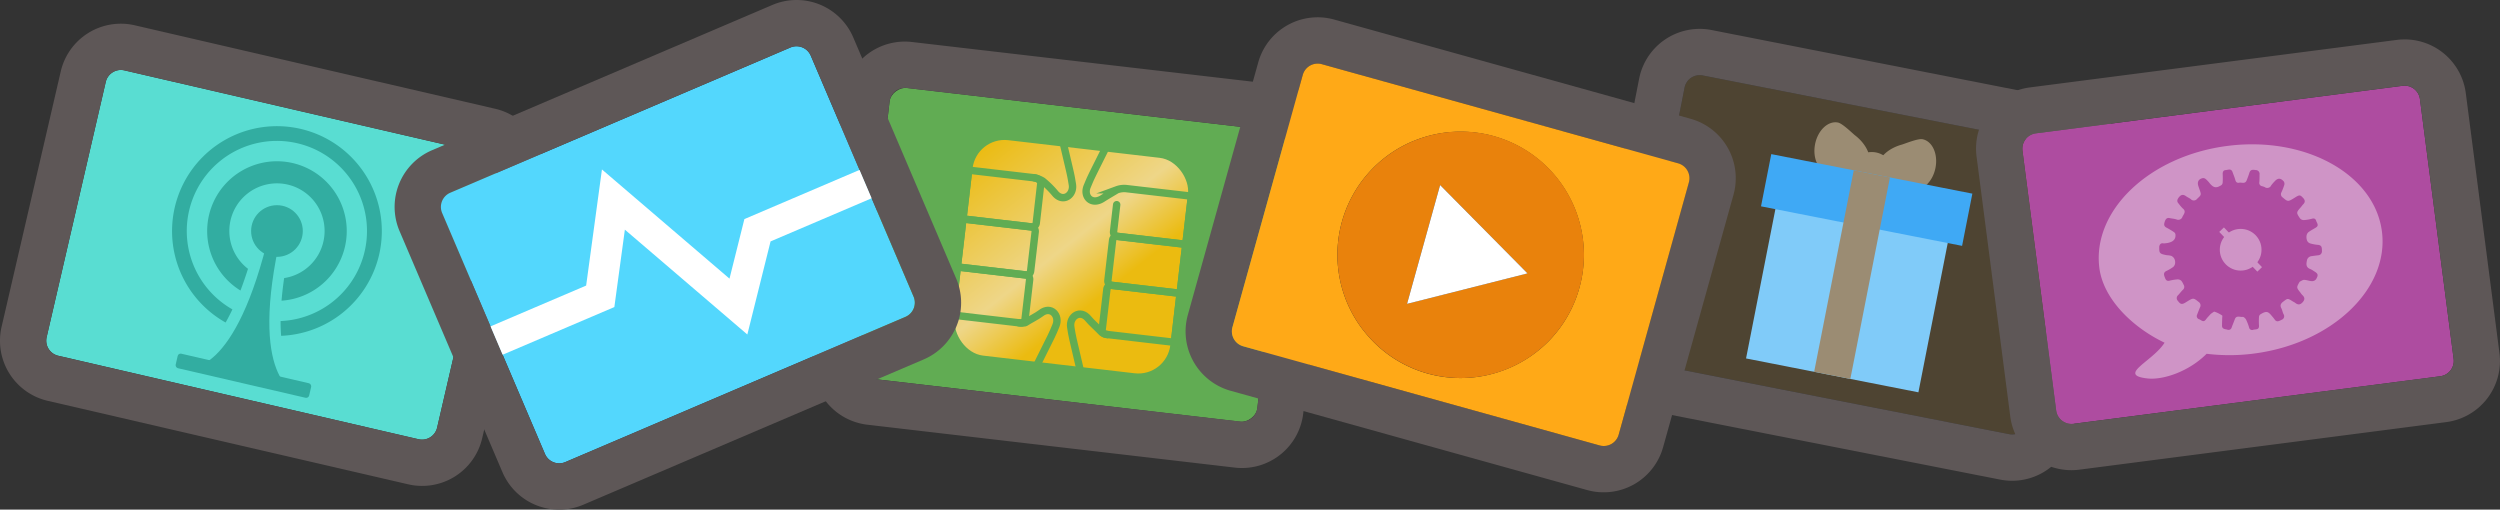 <svg id="36b5a61d-e209-4787-9926-4dc4c89354ad" data-name="Layer 1" xmlns="http://www.w3.org/2000/svg" xmlns:xlink="http://www.w3.org/1999/xlink" viewBox="0 0 1172.49 239"><rect x="0" y="0" width="1172.49" height="239" fill="#333333" stroke="none"/><defs><linearGradient id="1937e635-5f09-42b0-a1f5-3c656fdbc983" x1="411.63" y1="134.07" x2="506.95" y2="229.39" gradientTransform="translate(43.24 -61.36)" gradientUnits="userSpaceOnUse"><stop offset="0" stop-color="#ebbb10"/><stop offset="0.46" stop-color="#eed688"/><stop offset="0.67" stop-color="#ebbb10"/><stop offset="1" stop-color="#ebbb10"/></linearGradient></defs><title>AMPICONS</title><path d="M968.76,68.84,798.57,35.38a7.25,7.25,0,0,0-8.52,5.71L766.34,161.64a7.27,7.27,0,0,0,5.73,8.52l170.19,33.46a7.25,7.25,0,0,0,8.52-5.71L974.49,77.36A7.27,7.27,0,0,0,968.76,68.84Z" style="fill:#4e4432"/><path d="M973,47.56,802.75,14.09a28.94,28.94,0,0,0-34,22.81l-23.7,120.56a28.92,28.92,0,0,0,22.82,34l170.19,33.47a28.93,28.93,0,0,0,34-22.81L995.77,81.54A28.93,28.93,0,0,0,973,47.56ZM766.34,161.64,790.05,41.09a7.25,7.25,0,0,1,8.52-5.71L968.76,68.84a7.27,7.27,0,0,1,5.73,8.52L950.78,197.91a7.25,7.25,0,0,1-8.52,5.71L772.07,170.16A7.27,7.27,0,0,1,766.34,161.64Z" style="fill:#5e5757"/><path d="M870,63.47c-1-.74-5.8-5.55-8-6-4.64-.91-9.45,3.62-10.73,10.13s1.45,12.53,6.1,13.45a7.28,7.28,0,0,0,5.91-1.72c5,2.4,10.07,2.27,12.36-.73C878.56,74.86,876,68.08,870,63.47Z" style="fill:#9b8c73"/><path d="M901.63,65.29c-2.14-.42-8.44,2.19-9.61,2.51-7.32,2-12.25,7.3-11,11.87,1,3.65,5.62,5.69,11.17,5.37A7.25,7.25,0,0,0,897,88.86c4.65.92,9.45-3.62,10.73-10.13S906.28,66.2,901.63,65.29Z" style="fill:#9b8c73"/><circle cx="877.86" cy="81.6" r="10.3" style="fill:#9b8c73"/><rect x="826" y="94.89" width="82.38" height="81.99" transform="translate(42.51 -164.76) rotate(11.12)" style="fill:#80cbf9"/><rect x="827.4" y="81.37" width="96.11" height="24.96" transform="translate(34.55 -167.14) rotate(11.12)" style="fill:#3fa9f5"/><rect x="859.93" y="80.7" width="17.3" height="96.32" transform="translate(41.18 -165.16) rotate(11.12)" style="fill:#9b8c73"/><rect x="434.74" y="25.51" width="137.36" height="187.97" rx="7.26" ry="7.26" transform="translate(326.47 605.71) rotate(-83.35)" style="fill:#61ac53"/><path d="M600,39.77,427.73,19.7a28.93,28.93,0,0,0-32.1,25.39l-14.22,122a28.93,28.93,0,0,0,25.41,32.1L579.1,219.3a28.93,28.93,0,0,0,32.11-25.39l14.22-122A28.93,28.93,0,0,0,600,39.77ZM403,169.64l14.21-122a7.27,7.27,0,0,1,8.05-6.37L597.51,61.32a7.26,7.26,0,0,1,6.37,8l-14.22,122a7.26,7.26,0,0,1-8,6.37L409.33,177.68A7.25,7.25,0,0,1,403,169.64Z" style="fill:#5e5757"/><rect x="449.92" y="67.76" width="105.2" height="105.2" rx="16.83" ry="16.83" transform="translate(17.3 -57.34) rotate(6.65)" style="stroke:#61ac53;stroke-miterlimit:10;stroke-width:3.475px;fill:url(#1937e635-5f09-42b0-a1f5-3c656fdbc983)"/><path d="M485.11,83.41c2.09.24,3.17,1.63,3,2.75L486,104.61a2.05,2.05,0,0,1-2.27,1.8l-32.1-3.74,2.62-22.53" style="fill:none;stroke:#61ac53;stroke-linecap:round;stroke-linejoin:round;stroke-width:3.475px"/><path d="M450.2,104.58h32.31a2.05,2.05,0,0,1,2.05,2.05v18.57a2.05,2.05,0,0,1-2.05,2.05H450.2a0,0,0,0,1,0,0V104.58a0,0,0,0,1,0,0Z" transform="translate(16.55 -53.31) rotate(6.65)" style="fill:none;stroke:#61ac53;stroke-linejoin:round;stroke-width:3.475px"/><path d="M478.48,151.46l-1.1-.13-31-3.61L449,125.19l32.09,3.74a2.06,2.06,0,0,1,1.8,2.28l-2.14,18.45A2.07,2.07,0,0,1,478.48,151.46Z" style="fill:none;stroke:#61ac53;stroke-linejoin:round;stroke-width:3.475px"/><path d="M517.89,135.53h32.29a2.07,2.07,0,0,1,2.07,2.07v19a2.07,2.07,0,0,1-2.07,2.07H517.89a0,0,0,0,1,0,0V135.53a0,0,0,0,1,0,0Z" transform="translate(1049.52 355.14) rotate(-173.35)" style="fill:none;stroke:#61ac53;stroke-linejoin:round;stroke-width:3.475px"/><path d="M520.56,112.54h32.29a2.07,2.07,0,0,1,2.07,2.07v19a2.07,2.07,0,0,1-2.07,2.07H520.56a0,0,0,0,1,0,0V112.54A0,0,0,0,1,520.56,112.54Z" transform="translate(1057.52 309.63) rotate(-173.35)" style="fill:none;stroke:#61ac53;stroke-linejoin:round;stroke-width:3.475px"/><path d="M558.83,91.62l-2.68,23-32.07-3.74a2.08,2.08,0,0,1-1.82-2.3L523.72,96" style="fill:none;stroke:#61ac53;stroke-linecap:round;stroke-miterlimit:10;stroke-width:3.475px"/><path d="M506.58,173.44c-4-17.06-3.56-14.89-4.39-19.93s4.49-8.71,8.24-4c1.23,1.56,4.78,4.73,5.42,5.49,1.24,1.46,2.09,1.75,4.09,2" style="fill:none;stroke:#61ac53;stroke-linejoin:round;stroke-width:3.475px"/><path d="M486.38,171.09c7.83-15.68,6.89-13.67,8.85-18.39s-2.37-9.51-7.1-5.77c-1.55,1.23-6.06,3.53-6.83,4.15s-2.3.44-3.93.25" style="fill:none;stroke:#61ac53;stroke-linejoin:round;stroke-width:3.475px"/><path d="M498.55,66.59c4,17.07,3.56,14.89,4.39,19.93s-4.49,8.72-8.23,4A43.21,43.21,0,0,0,489,84.9a11.56,11.56,0,0,0-4.53-1.59L454.29,79.8" style="fill:none;stroke:#61ac53;stroke-miterlimit:10;stroke-width:3.475px"/><path d="M518.75,69c-7.82,15.68-6.88,13.67-8.85,18.38s2,9,7.1,5.77c1.74-1.12,5.32-3.23,6.84-4.14a9.85,9.85,0,0,1,4.76-.51L558.79,92" style="fill:none;stroke:#61ac53;stroke-miterlimit:10;stroke-width:3.475px"/><path d="M227.29,72.16,58.31,33a7.27,7.27,0,0,0-8.71,5.43L21.88,158.14a7.26,7.26,0,0,0,5.44,8.7L196.3,206a7.27,7.27,0,0,0,8.71-5.43L232.73,80.86A7.26,7.26,0,0,0,227.29,72.16Z" style="fill:#59ddd2"/><path d="M232.19,51l-169-39.14A28.93,28.93,0,0,0,28.48,33.55L.75,153.25A28.92,28.92,0,0,0,22.43,188l169,39.14a28.93,28.93,0,0,0,34.73-21.66l27.72-119.7A28.92,28.92,0,0,0,232.19,51ZM21.88,158.14,49.6,38.45A7.27,7.27,0,0,1,58.31,33l169,39.14a7.26,7.26,0,0,1,5.44,8.7L205,200.55A7.27,7.27,0,0,1,196.3,206l-169-39.14A7.26,7.26,0,0,1,21.88,158.14Z" style="fill:#5e5757"/><path d="M139.17,184.17l-50.95-11.8s22.27,5.15,38.37-64.36c1.76-7.59,1.2-.69,2.48.58,1,1,4.32-5.38,2.92.67C115.89,178.77,139.17,184.17,139.17,184.17Z" style="fill:#32ada1"/><path d="M177.81,119.45a49.19,49.19,0,1,0-72,31.81c1.11-1.95,2.17-4,3.19-6.16a42.26,42.26,0,1,1,22.59,5.47c0,2.38.08,4.69.26,6.93A49.21,49.21,0,0,0,177.81,119.45Z" style="fill:#32ada1"/><path d="M161.78,115.74a32.73,32.73,0,1,0-49,20.52c1.27-3.34,2.44-6.76,3.53-10.19a22.34,22.34,0,1,1,16.95,4.35c-.51,3.53-.93,7.08-1.22,10.6A32.76,32.76,0,0,0,161.78,115.74Z" style="fill:#32ada1"/><circle cx="129.89" cy="108.35" r="12.12" style="fill:#32ada1"/><rect x="82.04" y="172.73" width="64.26" height="6.99" rx="1.4" ry="1.4" transform="translate(42.7 -21.22) rotate(13.04)" style="fill:#32ada1"/><path d="M370.71,22.28,211.19,90.38a7.26,7.26,0,0,0-3.83,9.52l48.23,113a7.28,7.28,0,0,0,9.53,3.82l159.52-68.1a7.26,7.26,0,0,0,3.83-9.52l-48.23-113A7.28,7.28,0,0,0,370.71,22.28Z" style="fill:#53d7fd"/><path d="M362.2,2.34,202.67,70.43a28.92,28.92,0,0,0-15.26,38l48.23,113a28.93,28.93,0,0,0,38,15.25l159.53-68.09a28.93,28.93,0,0,0,15.26-38l-48.24-113A28.91,28.91,0,0,0,362.2,2.34ZM255.59,212.9l-48.23-113a7.26,7.26,0,0,1,3.83-9.52l159.52-68.1a7.28,7.28,0,0,1,9.53,3.82l48.23,113a7.26,7.26,0,0,1-3.83,9.52l-159.52,68.1A7.28,7.28,0,0,1,255.59,212.9Z" style="fill:#5e5757"/><polygon points="350.5 156.88 293.06 107.71 288.13 144.01 235.73 166.37 230.06 153.07 274.9 133.93 282.31 79.47 342.13 130.68 349.11 102.75 403.11 79.69 408.79 92.99 361.39 113.22 350.5 156.88" style="fill:#fff"/><path d="M792.85,55.7,625.75,9.18A28.93,28.93,0,0,0,590.1,29.3l-33,118.36a28.92,28.92,0,0,0,20.13,35.64l167.1,46.52A28.93,28.93,0,0,0,780,209.7L813,91.34A28.92,28.92,0,0,0,792.85,55.7ZM739.78,206,593.52,165.31l-10.42-2.9a7.26,7.26,0,0,1-5.05-8.93L611,35.11a7.25,7.25,0,0,1,8.94-5L630.35,33,776.62,73.69,787,76.59a7.25,7.25,0,0,1,5.05,8.93L759.14,203.89a7.26,7.26,0,0,1-8.94,5Z" style="fill:#5e5757"/><path d="M787,76.59l-10.41-2.9L630.35,33l-10.41-2.9a7.25,7.25,0,0,0-8.94,5l-33,118.37a7.26,7.26,0,0,0,5.05,8.93l10.42,2.9L739.78,206l10.42,2.9a7.26,7.26,0,0,0,8.94-5L792.08,85.52A7.25,7.25,0,0,0,787,76.59ZM726.32,160a58,58,0,0,1-21.46,13.76,57.55,57.55,0,0,1-64.79-18c-.66-.81-1.31-1.64-1.93-2.49a57.76,57.76,0,0,1,24.2-86.91c1-.41,1.94-.78,2.93-1.14A57.81,57.81,0,0,1,726.32,160Z" style="fill:#ffa917"/><path d="M741.32,106.12a57.72,57.72,0,0,0-76.05-40.91c-1,.36-2,.73-2.93,1.14a57.76,57.76,0,0,0-24.2,86.91c.62.85,1.27,1.68,1.93,2.49a57.8,57.8,0,0,0,101.25-49.63ZM659.9,142.51l15.51-55.72,41,41.43Z" style="fill:#e9820c"/><polygon points="659.9 142.51 716.41 128.22 675.41 86.79 659.9 142.51" style="fill:#fff"/><path d="M1126.81,40.24l-172,22.3a7.27,7.27,0,0,0-6.27,8.12l15.8,121.85a7.25,7.25,0,0,0,8.13,6.25l172-22.3a7.26,7.26,0,0,0,6.27-8.12l-15.8-121.85A7.25,7.25,0,0,0,1126.81,40.24Z" style="fill:#ae4ca0"/><path d="M1124,18.73,952,41a28.93,28.93,0,0,0-25,32.42l15.8,121.85a28.92,28.92,0,0,0,32.43,25l172-22.3a28.92,28.92,0,0,0,25-32.42L1156.45,43.7A28.92,28.92,0,0,0,1124,18.73ZM964.33,192.51,948.53,70.66a7.27,7.27,0,0,1,6.27-8.12l172-22.3a7.25,7.25,0,0,1,8.13,6.25l15.8,121.85a7.26,7.26,0,0,1-6.27,8.12l-172,22.3A7.25,7.25,0,0,1,964.33,192.51Z" style="fill:#5e5757"/><circle cx="1050.86" cy="117.13" r="9.78" style="fill:#cf94c6"/><path d="M1044.55,68.45c-36.59,4.74-63.43,30.38-59.95,57.27,1.89,14.57,15.6,27.87,30.57,35-5.48,8.77-22.53,15.17-8,16.77,7.37.82,19.52-3.3,27.72-11.57a88.39,88.39,0,0,0,22.27-.11c36.59-4.75,63.43-30.39,59.95-57.27S1081.14,63.7,1044.55,68.45Zm44.4,49.07a1.84,1.84,0,0,1-1.78,2.21c-1,.12-1.9.23-2.84.38a2.5,2.5,0,0,0-2.42,2.23c-.44,2-.18,3.23,1.82,3.93a8.77,8.77,0,0,1,1.45.88c2,1.14,2.22,1.8,1.07,3.77a2.35,2.35,0,0,1-1.81.94c-1.28,0-2.54-.57-3.82-.61-.69,0-1.4.56-2.09.88,0,0,0,.09-.08.14-1.46,2.58-1.46,2.58.46,5a8.83,8.83,0,0,0,.83,1.06c1.21,1.1,1.36,2.11.19,3.42s-2.25,1.28-3.52.26c-.35-.28-.79-.44-1.17-.69-2.37-1.5-2.32-1.45-4.42.15-1.17.88-1.59,1.74-.87,3.12.44.85.57,1.86,1,2.72a1.74,1.74,0,0,1-.83,2.65c-1.12.53-2.36,1.43-3.39-.23a14.46,14.46,0,0,0-1.06-1.31c-2-2.52-2.73-2.67-5.55-1a1.68,1.68,0,0,0-.66,1.17c-.09,1.41-.09,2.82,0,4.22.06,2-1.61,1.53-2.65,1.86a1.45,1.45,0,0,1-2-1.11,24.22,24.22,0,0,0-1.4-3.64c-.3-.58-1.12-1.37-1.59-1.3-1.25.19-2.95-.87-3.69,1.09-.47,1.27-1,2.52-1.47,3.8a1.52,1.52,0,0,1-2.11,1.08c-1.14-.28-2.46-.24-2.43-1.95,0-1.12.06-2.24.08-3.36,0-.45.17-1.17,0-1.3a15.46,15.46,0,0,0-3.51-1.78c-.43-.14-1.13.58-1.7.91l0-.05c-.82.93-1.72,1.8-2.45,2.8-1.13,1.54-2.12.28-3.1-.12a1.52,1.52,0,0,1-1-2.17c.44-1.11.84-2.23,1.31-3.33a1.93,1.93,0,0,0-.62-2.65c-2.49-2-2.45-2-5.91.15-1.89,1.19-2.54,1.07-3.79-.61a1.83,1.83,0,0,1,.09-2.7c.79-.81,1.44-1.75,2.26-2.52a1.8,1.8,0,0,0,.28-2.44,6.9,6.9,0,0,0-1-1.74,2.52,2.52,0,0,0-1.66-.71,20.65,20.65,0,0,0-3.83.61c-1.56.39-1.91-.56-2.35-1.72s-.56-2.14.79-2.82a20,20,0,0,0,3.2-1.87,2.8,2.8,0,0,0,.91-1.73,3.94,3.94,0,0,0-.36-2.14,3.22,3.22,0,0,0-1.45-1.35,8.45,8.45,0,0,0-2-.3c-3.62-.66-3.67-.93-3.63-4.09.36-1.73,1.53-1.58,2.09-1.45,3.36-.18,5.93-1.25,5.48-4.4a1.74,1.74,0,0,0-.81-1,39,39,0,0,0-3.36-2c-1.38-.7-1.2-1.71-.8-2.87s1-1.9,2.33-1.6c1,.23,2.14.29,3.15.62a2.06,2.06,0,0,0,2.82-1.28c.66-1.33,1.88-2.52.06-3.93a18.58,18.58,0,0,1-1.84-2.18c-1-1-.76-1.9.09-3,1.08-1.33,2.11-1.44,3.44-.44.67.5,1.51.81,2.17,1.33a1.9,1.9,0,0,0,2.91-.14c2-1.87,2.08-1.79,1.15-4.43-.17-.48-.34-1-.5-1.45-.71-2,0-3.45,2.09-3.87a2,2,0,0,1,1.43.54,13.48,13.48,0,0,1,1.71,1.83c1.87,2.26,3.13,2.5,5.59.89a1.8,1.8,0,0,0,.55-1.25c.08-1.34.06-2.69,0-4,0-1,.39-1.71,1.41-1.76s2.54-.9,3.19.88c.46,1.28,1,2.54,1.36,3.85.27.94.84,1.37,1.73,1.19,1.21-.24,2.83.73,3.55-1.09.45-1.16.91-2.33,1.27-3.52.5-1.65,1.63-1.53,3-1.32a1.81,1.81,0,0,1,1.78,2.15c0,1.18,0,2.37-.1,3.54a1.56,1.56,0,0,0,1.26,1.87,6.24,6.24,0,0,1,1.28.44,2,2,0,0,0,3-.78,16.77,16.77,0,0,1,1.65-1.94c1.48-1.62,2.79-1.64,4.28.07a2,2,0,0,1,.24,1.6,29.58,29.58,0,0,1-1.35,3.49,1.81,1.81,0,0,0,.56,2.38c2.51,2.12,2.49,2.14,5.89,0,2.06-1.29,2.36-1.2,3.74.27,1,1.08,1,2,0,3-.39.39-.7.88-1.07,1.31-2.18,2.5-2.23,2.53-.39,5.27a2.32,2.32,0,0,0,1.81.79,19.2,19.2,0,0,0,3.82-.65c1-.27,1.64,0,1.94,1s1.46,2.14-.09,3.12c-1.19.75-2.46,1.38-3.58,2.23a2.76,2.76,0,0,0-.86,1.72,4.66,4.66,0,0,0,.31,2.31,2.42,2.42,0,0,0,1.37,1.2,19.07,19.07,0,0,0,3.81.7C1089.09,115.1,1088.89,116.34,1089,117.52Z" style="fill:#cf94c6"/><rect x="1049.33" y="104.14" width="3.04" height="25.81" transform="translate(211.37 759.89) rotate(-43.8)" style="fill:#cf94c6"/></svg>
